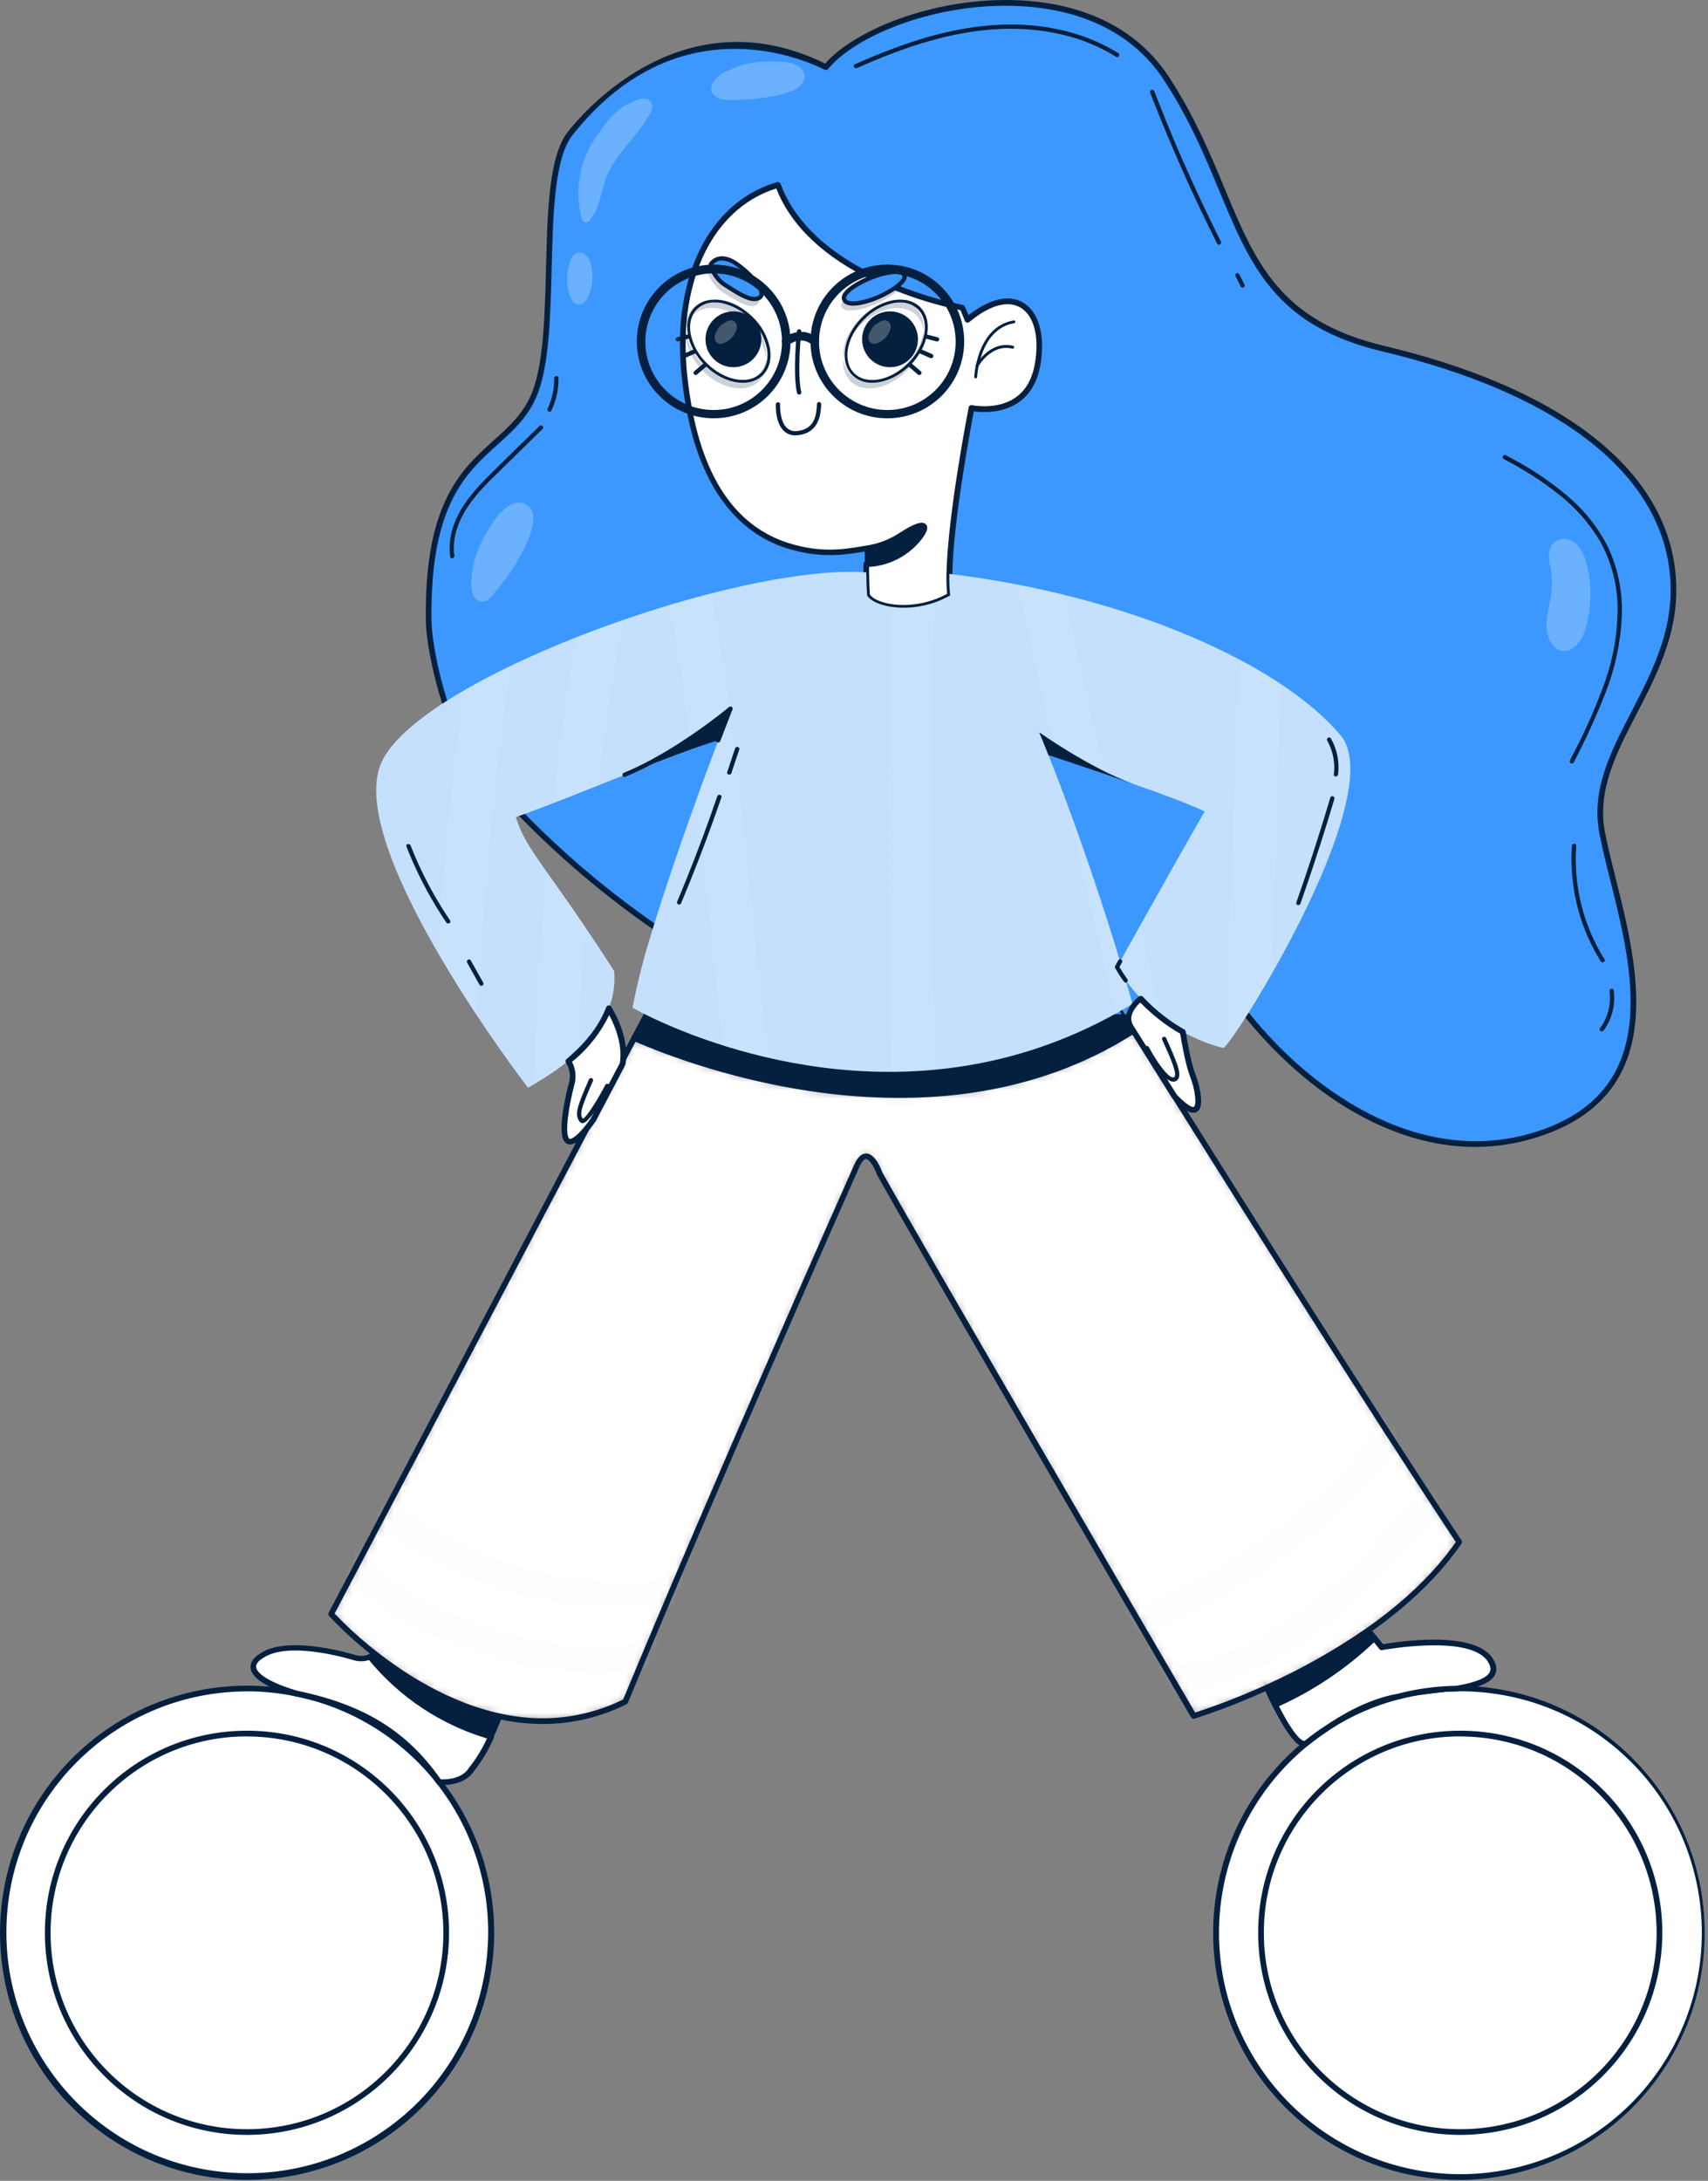 <?xml version="1.0" encoding="UTF-8"?> <svg xmlns="http://www.w3.org/2000/svg" width="206" height="263" viewBox="0 0 206 263" fill="none"><rect x="0" y="0" width="206" height="263" fill="#808080" stroke="none"/> <path d="M59.244 233.094C59.227 245.532 51.391 256.615 39.672 260.777C27.952 264.94 14.88 261.283 7.022 251.643C-0.836 242.003 -1.784 228.463 4.656 217.823C11.095 207.182 23.53 201.741 35.715 204.231C49.405 207.057 59.225 219.113 59.224 233.091L59.244 233.094Z" fill="white"></path> <path d="M29.787 262.894C18.42 262.888 8.047 256.416 3.043 246.21C-1.961 236.003 -0.723 223.839 6.234 214.849C13.191 205.86 24.656 201.611 35.791 203.894H35.815C50.79 206.983 60.998 220.903 59.444 236.113C57.89 251.324 45.077 262.891 29.787 262.887V262.894ZM29.787 203.977C14.317 203.996 1.576 216.134 0.807 231.585C0.039 247.036 11.513 260.379 26.904 261.934C42.296 263.488 56.206 252.709 58.542 237.416C60.879 222.124 50.822 207.683 35.668 204.571H35.644C33.717 204.174 31.755 203.972 29.787 203.966V203.977Z" fill="#05203F"></path> <path d="M29.791 257.113C43.059 257.113 53.814 246.358 53.814 233.09C53.814 219.823 43.059 209.067 29.791 209.067C16.524 209.067 5.769 219.823 5.769 233.09C5.769 246.358 16.524 257.113 29.791 257.113Z" fill="white"></path> <path d="M29.787 257.461C16.326 257.461 5.414 246.549 5.414 233.088C5.414 219.627 16.326 208.715 29.787 208.715C43.248 208.715 54.16 219.627 54.16 233.088C54.149 246.544 43.243 257.449 29.787 257.461ZM29.787 209.401C16.705 209.401 6.101 220.006 6.101 233.088C6.101 246.169 16.705 256.774 29.787 256.774C42.869 256.774 53.474 246.169 53.474 233.088C53.455 220.015 42.859 209.425 29.787 209.411V209.401Z" fill="#05203F"></path> <path d="M205.578 233.094C205.58 246.812 196.113 258.716 182.746 261.803C169.38 264.89 155.651 258.342 149.638 246.012C143.625 233.681 146.918 218.832 157.58 210.201C158.267 209.658 158.953 209.171 159.664 208.673L160.155 208.33L160.313 208.227C162.86 206.601 165.644 205.382 168.565 204.612C170.876 204 173.254 203.675 175.644 203.644C175.795 203.644 175.949 203.644 176.1 203.644C183.915 203.638 191.412 206.739 196.941 212.262C202.469 217.785 205.576 225.279 205.578 233.094Z" fill="white"></path> <path d="M176.118 262.894C163.495 262.894 152.241 254.941 148.026 243.042C143.811 231.143 147.549 217.879 157.358 209.933C157.986 209.424 158.676 208.903 159.469 208.388C159.623 208.278 159.788 208.165 159.96 208.044L160.125 207.935C162.702 206.29 165.52 205.055 168.477 204.275H168.497C170.835 203.658 173.24 203.33 175.658 203.297C175.802 203.297 175.964 203.297 176.118 203.297C192.453 203.472 205.602 216.764 205.602 233.099C205.602 249.434 192.453 262.726 176.118 262.901V262.894ZM168.683 204.938H168.665C165.773 205.698 163.016 206.905 160.495 208.515L160.344 208.614L159.857 208.958C159.078 209.479 158.405 209.987 157.797 210.471C146.788 219.403 143.813 234.966 150.751 247.328C157.689 259.691 172.523 265.259 185.882 260.516C199.241 255.772 207.241 242.096 204.829 228.127C202.418 214.157 190.294 203.956 176.118 203.966C175.977 203.966 175.823 203.966 175.679 203.966C173.316 204.003 170.966 204.329 168.683 204.938Z" fill="#05203F"></path> <path d="M176.122 257.113C189.389 257.113 200.144 246.358 200.144 233.09C200.144 219.823 189.389 209.067 176.122 209.067C162.854 209.067 152.099 219.823 152.099 233.09C152.099 246.358 162.854 257.113 176.122 257.113Z" fill="white"></path> <path d="M176.117 257.461C162.656 257.461 151.744 246.549 151.744 233.088C151.744 219.627 162.656 208.715 176.117 208.715C189.578 208.715 200.49 219.627 200.49 233.088C200.477 246.543 189.573 257.447 176.117 257.461ZM176.117 209.401C163.036 209.401 152.431 220.006 152.431 233.088C152.431 246.169 163.036 256.774 176.117 256.774C189.199 256.774 199.804 246.169 199.804 233.088C199.785 220.015 189.189 209.425 176.117 209.411V209.401Z" fill="#05203F"></path> <path d="M135.791 122.845H136.134C137.562 122.845 138.915 122.808 140.174 122.78C146.371 122.65 150.425 122.402 150.425 122.402C157.836 131.671 171.437 141.753 186.126 136.546C203.651 130.336 195.22 111.036 193.225 100.388C191.231 89.739 203.424 81.758 201.649 68.439C199.875 55.119 185.457 46.468 166.823 42.04C148.19 37.612 150.408 24.296 140.648 9.428C130.889 -5.439 105.599 0.777 99.609 8.096C84.525 0.544 72.987 10.76 68.772 16.084C64.556 21.409 67.663 40.262 64.336 47.807C61.01 55.352 51.47 54.24 51.693 74.648C51.717 77.089 52.435 80.828 53.626 84.683C54.213 86.607 54.911 88.496 55.717 90.34C55.717 90.34 58.442 93.745 62.925 98.28C67.004 102.399 72.537 107.442 78.806 111.723C84.823 115.842 91.507 119.237 98.27 120.442C109.399 122.433 122.938 122.893 133.432 122.873" fill="#3C98FF"></path> <path d="M177.914 138.317C173.795 138.317 169.607 137.287 165.388 135.228C158.086 131.64 152.817 125.942 150.263 122.77C149.412 122.818 145.588 123.024 140.174 123.137C138.914 123.165 137.562 123.185 136.13 123.202H135.787C135.597 123.202 135.444 123.049 135.444 122.859C135.444 122.67 135.597 122.516 135.787 122.516H136.13C137.555 122.516 138.904 122.478 140.164 122.451C146.281 122.32 150.359 122.076 150.4 122.073C150.512 122.067 150.62 122.116 150.689 122.203C158.684 132.207 172.161 141.146 186.016 136.237C192.418 133.968 195.858 129.752 196.538 123.35C197.128 117.782 195.573 111.582 194.2 106.11C193.692 104.078 193.208 102.163 192.892 100.463C191.907 95.215 194.265 90.642 196.778 85.805C199.455 80.635 202.222 75.287 201.316 68.5C199.73 56.595 187.454 47.323 166.751 42.39C153.833 39.318 150.833 32.092 147.036 22.971C145.347 18.91 143.432 14.306 140.37 9.638C135.88 2.803 128.482 1.021 123.068 0.743C113.013 0.211 103.196 4.265 99.879 8.319C99.778 8.443 99.604 8.48 99.461 8.409C96.567 6.963 81.517 0.551 69.046 16.304C66.873 19.05 66.701 25.823 66.536 32.373C66.389 38.271 66.234 44.364 64.655 47.951C63.56 50.43 61.83 51.988 59.997 53.636C56.197 57.052 51.889 60.924 52.04 74.652C52.064 77.076 52.781 80.79 53.959 84.587C54.538 86.478 55.226 88.335 56.018 90.148C56.317 90.515 58.998 93.797 63.186 98.026C68.028 102.979 73.329 107.462 79.018 111.414C85.884 116.1 92.382 119.014 98.348 120.082C109.745 122.118 123.734 122.519 133.449 122.506C133.639 122.506 133.792 122.659 133.792 122.849C133.792 123.038 133.639 123.192 133.449 123.192C123.703 123.192 109.673 122.804 98.228 120.755C92.166 119.673 85.571 116.721 78.63 111.984C72.905 108.002 67.571 103.486 62.699 98.496C58.236 94.003 55.49 90.563 55.455 90.532C55.437 90.508 55.422 90.481 55.411 90.453C54.597 88.605 53.895 86.71 53.306 84.779C52.112 80.924 51.38 77.134 51.356 74.648C51.202 60.612 55.634 56.63 59.54 53.114C61.319 51.518 62.997 50.008 64.031 47.666C65.555 44.203 65.709 38.175 65.853 32.346C66.028 25.377 66.197 18.793 68.51 15.868C70.745 13.046 82.705 -0.561 99.526 7.667C103.11 3.548 113.007 -0.479 123.106 0.046C128.681 0.338 136.298 2.171 140.957 9.236C144.046 13.96 145.982 18.594 147.685 22.682C151.406 31.635 154.345 38.707 166.909 41.7C187.907 46.702 200.369 56.18 201.996 68.387C202.929 75.387 200.111 80.831 197.389 86.097C194.938 90.827 192.624 95.297 193.565 100.316C193.881 101.991 194.358 103.9 194.866 105.918C197.574 116.728 201.289 131.527 186.246 136.858C183.573 137.819 180.755 138.313 177.914 138.317Z" fill="#05203F"></path> <path d="M125.109 44.059C123.887 50.657 117.166 49.191 117.166 49.191C117.166 49.191 114.625 62.084 114.498 69.208C114.471 70.074 114.504 70.941 114.598 71.803C110.321 74.247 105.432 73.269 104.578 71.803C104.519 70.934 104.488 69.98 104.478 69.026C104.478 68.682 104.478 68.367 104.478 68.044C106.838 67.995 109.065 66.945 110.606 65.157C112.154 63.392 111.797 62.514 108.621 64.591C107.376 65.397 105.97 65.925 104.502 66.139C102.037 66.54 99.143 67.079 95.065 65.813C89.511 64.096 84.986 59.156 83.16 49.424C82.931 48.223 82.744 46.964 82.597 45.648C82.413 44.027 82.338 42.395 82.374 40.763C82.411 38.052 82.859 35.362 83.703 32.785C85.501 27.444 89.044 23.685 93.843 22.302C95.656 27.221 99.923 30.626 104.241 32.916C104.444 33.026 104.65 33.132 104.852 33.235C105.721 33.675 106.586 34.069 107.43 34.426C109.745 35.394 112.134 36.174 114.574 36.761C115.521 36.991 116.084 37.104 116.084 37.104L116.695 38.573C122.542 33.671 126.342 37.475 125.109 44.059Z" fill="white"></path> <path d="M108.951 73.629C106.699 73.629 104.853 72.943 104.283 71.975C104.256 71.93 104.239 71.879 104.235 71.827C104.18 71.003 104.149 70.062 104.135 69.029C104.135 68.686 104.135 68.37 104.135 68.044C104.135 67.952 104.173 67.865 104.238 67.8C104.302 67.737 104.388 67.701 104.478 67.701H104.509C106.759 67.646 108.88 66.639 110.345 64.93C110.691 64.59 110.962 64.18 111.141 63.729C110.949 63.729 110.342 63.873 108.807 64.879C107.517 65.71 106.063 66.256 104.544 66.479L104.303 66.516C101.928 66.904 98.972 67.392 94.952 66.139C88.687 64.192 84.489 58.435 82.81 49.486C82.58 48.267 82.388 46.987 82.244 45.686C82.057 44.05 81.982 42.403 82.017 40.756C82.052 38.008 82.503 35.281 83.356 32.669C85.213 27.176 88.897 23.359 93.727 21.965C93.9 21.914 94.083 22.006 94.145 22.174C95.666 26.294 99.109 29.809 104.382 32.607C104.585 32.717 104.787 32.82 104.99 32.923C105.786 33.328 106.648 33.723 107.544 34.104C109.842 35.072 112.213 35.855 114.636 36.445C115.56 36.668 116.119 36.767 116.126 36.771C116.24 36.792 116.336 36.87 116.38 36.977L116.816 38.007C119.346 36.019 121.673 35.48 123.404 36.493C125.326 37.619 126.112 40.544 125.463 44.124C125.089 46.136 124.183 47.632 122.768 48.587C120.764 49.919 118.344 49.733 117.454 49.617C117.06 51.676 114.969 62.864 114.856 69.246C114.83 70.096 114.862 70.947 114.952 71.793C114.971 71.931 114.904 72.066 114.784 72.136C113 73.126 110.991 73.641 108.951 73.629ZM104.914 71.693C105.79 72.97 110.249 73.784 114.231 71.614C114.159 70.815 114.134 70.013 114.155 69.211C114.282 62.139 116.806 49.263 116.83 49.136C116.847 49.045 116.9 48.964 116.977 48.913C117.055 48.865 117.148 48.848 117.238 48.865C117.269 48.865 120.17 49.476 122.387 48.007C123.637 47.172 124.447 45.827 124.79 44.007C125.398 40.719 124.742 38.069 123.074 37.09C121.533 36.191 119.342 36.809 116.912 38.834C116.828 38.904 116.716 38.929 116.61 38.903C116.504 38.876 116.418 38.801 116.377 38.7L115.838 37.403C115.597 37.355 115.13 37.258 114.492 37.104C112.03 36.514 109.619 35.728 107.283 34.752C106.373 34.368 105.498 33.963 104.684 33.551C104.478 33.448 104.269 33.338 104.063 33.228C98.769 30.42 95.258 26.891 93.624 22.734C89.161 24.131 85.759 27.732 84.012 32.906C83.179 35.449 82.737 38.104 82.701 40.781C82.665 42.397 82.74 44.014 82.924 45.621C83.068 46.905 83.267 48.168 83.48 49.369C85.134 58.178 89.061 63.602 95.151 65.504C99.02 66.709 101.766 66.259 104.19 65.847L104.43 65.806C105.855 65.604 107.219 65.094 108.426 64.309C110.788 62.768 111.409 62.936 111.691 63.259C112.034 63.653 111.752 64.371 110.857 65.39C109.325 67.155 107.147 68.229 104.815 68.37C104.815 68.583 104.815 68.796 104.815 69.009C104.832 70.004 104.863 70.903 104.914 71.693Z" fill="#05203F"></path> <path d="M110.595 65.157C109.055 66.945 106.827 67.994 104.468 68.044C104.468 67.381 104.468 66.736 104.468 66.138C105.936 65.924 107.341 65.396 108.587 64.59C111.787 62.513 112.144 63.392 110.595 65.157Z" fill="#05203F"></path> <path d="M104.5 68.215H104.469C104.375 68.215 104.298 68.138 104.298 68.043C104.298 67.381 104.298 66.736 104.298 66.135C104.299 66.052 104.36 65.982 104.442 65.97C105.89 65.759 107.276 65.239 108.506 64.446C111.043 62.788 111.421 63.22 111.545 63.364C111.888 63.763 111.284 64.621 110.714 65.27C109.152 67.085 106.895 68.155 104.5 68.215ZM104.655 66.282C104.655 66.787 104.655 67.312 104.655 67.872C106.907 67.776 109.02 66.752 110.491 65.043C111.284 64.137 111.394 63.67 111.321 63.588C111.249 63.505 110.604 63.505 108.73 64.734C107.495 65.53 106.107 66.058 104.655 66.282Z" fill="#05203F"></path> <path d="M117.667 45.628C117.621 45.626 117.578 45.606 117.547 45.572C117.517 45.539 117.5 45.495 117.502 45.449C117.502 45.387 117.811 39.397 122.257 38.645C122.35 38.631 122.438 38.693 122.456 38.786C122.464 38.831 122.453 38.877 122.427 38.913C122.4 38.95 122.36 38.975 122.315 38.982C118.144 39.689 117.852 45.404 117.852 45.463C117.851 45.51 117.83 45.554 117.795 45.585C117.76 45.616 117.714 45.631 117.667 45.628Z" fill="#05203F"></path> <path d="M117.849 44.285C117.82 44.285 117.792 44.278 117.767 44.265C117.726 44.243 117.697 44.206 117.684 44.162C117.671 44.119 117.676 44.071 117.698 44.031C117.698 44.004 119.339 41.041 122.185 41.7C122.279 41.722 122.339 41.817 122.317 41.912C122.295 42.006 122.2 42.066 122.106 42.044C119.517 41.443 118.014 44.179 117.986 44.206C117.957 44.254 117.905 44.284 117.849 44.285Z" fill="#05203F"></path> <path d="M96.377 47.591C96.258 47.591 96.154 47.509 96.127 47.392C95.588 45.031 96.099 40.135 96.127 39.926C96.147 39.79 96.272 39.694 96.409 39.709C96.546 39.723 96.647 39.843 96.638 39.981C96.638 40.032 96.113 45 96.638 47.279C96.67 47.417 96.584 47.556 96.446 47.588L96.377 47.591Z" fill="#05203F"></path> <path d="M95.94 52.506C95.433 52.52 94.941 52.337 94.567 51.995C93.633 51.144 93.554 49.458 93.564 48.772C93.568 48.628 93.681 48.511 93.825 48.504C93.891 48.5 93.957 48.523 94.005 48.569C94.054 48.614 94.082 48.678 94.083 48.744V48.778C94.083 49.396 94.138 50.903 94.917 51.614C95.26 51.92 95.723 52.054 96.177 51.978C98.336 51.748 98.46 49.891 98.525 48.888V48.717C98.536 48.574 98.661 48.468 98.803 48.48C98.945 48.491 99.051 48.616 99.04 48.758V48.919C98.974 49.904 98.82 52.208 96.232 52.482C96.135 52.495 96.037 52.504 95.94 52.506Z" fill="#05203F"></path> <path d="M109.648 43.915C111.842 41.721 112.38 38.701 110.849 37.17C109.318 35.639 106.298 36.177 104.103 38.371C101.909 40.566 101.371 43.586 102.902 45.117C104.433 46.648 107.453 46.11 109.648 43.915Z" fill="white"></path> <path d="M105.193 46.156C104.302 46.184 103.437 45.853 102.79 45.24C101.194 43.644 101.733 40.509 103.992 38.251C106.25 35.992 109.385 35.453 110.981 37.049C112.577 38.645 112.035 41.779 109.779 44.038C108.386 45.418 106.679 46.156 105.193 46.156ZM108.557 36.469C108.288 36.469 108.019 36.495 107.754 36.544C106.406 36.826 105.176 37.509 104.225 38.505C102.1 40.626 101.561 43.544 103.023 45.006C104.486 46.469 107.4 45.93 109.525 43.805C111.65 41.68 112.189 38.766 110.727 37.303C110.146 36.743 109.363 36.442 108.557 36.469Z" fill="#05203F"></path> <path d="M107.352 44.114C109.117 44.114 110.548 42.683 110.548 40.918C110.548 39.153 109.117 37.722 107.352 37.722C105.587 37.722 104.156 39.153 104.156 40.918C104.156 42.683 105.587 44.114 107.352 44.114Z" fill="#05203F"></path> <path d="M107.347 44.285C105.487 44.285 103.979 42.778 103.979 40.918C103.979 39.058 105.487 37.55 107.347 37.55C109.207 37.55 110.715 39.058 110.715 40.918C110.713 42.777 109.206 44.284 107.347 44.285ZM107.347 37.894C105.677 37.894 104.323 39.248 104.323 40.918C104.323 42.588 105.677 43.942 107.347 43.942C109.017 43.942 110.371 42.588 110.371 40.918C110.37 39.248 109.017 37.895 107.347 37.894Z" fill="#05203F"></path> <path d="M113.019 41.175H112.954L111.653 40.832C111.516 40.796 111.433 40.657 111.468 40.519C111.505 40.382 111.645 40.299 111.784 40.334L113.081 40.677C113.219 40.714 113.302 40.855 113.267 40.993C113.234 41.102 113.133 41.177 113.019 41.175Z" fill="#05203F"></path> <path d="M112.305 43.2C112.27 43.2 112.235 43.193 112.202 43.18L110.939 42.624C110.875 42.596 110.825 42.545 110.8 42.48C110.775 42.416 110.777 42.343 110.805 42.28C110.832 42.216 110.883 42.165 110.948 42.14C111.013 42.114 111.085 42.117 111.148 42.147L112.415 42.696C112.479 42.723 112.529 42.775 112.554 42.839C112.58 42.904 112.578 42.976 112.549 43.039C112.508 43.138 112.412 43.201 112.305 43.2Z" fill="#05203F"></path> <path d="M110.873 45.225C110.812 45.225 110.752 45.203 110.705 45.164L109.576 44.192C109.506 44.131 109.475 44.037 109.493 43.947C109.512 43.856 109.577 43.782 109.665 43.753C109.753 43.723 109.85 43.743 109.919 43.804L111.052 44.772C111.134 44.843 111.163 44.956 111.126 45.058C111.088 45.159 110.991 45.226 110.884 45.225H110.873Z" fill="#05203F"></path> <path d="M91.876 45.114C93.407 43.583 92.87 40.563 90.675 38.368C88.48 36.174 85.46 35.636 83.929 37.167C82.398 38.698 82.936 41.718 85.131 43.913C87.325 46.107 90.346 46.645 91.876 45.114Z" fill="white"></path> <path d="M89.579 46.156C88.096 46.156 86.386 45.418 85.006 44.038C82.747 41.779 82.208 38.645 83.805 37.049C85.401 35.453 88.535 35.992 90.794 38.251C91.84 39.252 92.558 40.547 92.854 41.965C93.091 43.293 92.788 44.457 92.009 45.24C91.356 45.86 90.479 46.191 89.579 46.156ZM86.218 36.469C85.413 36.439 84.631 36.736 84.048 37.293C83.362 37.979 83.084 39.047 83.3 40.266C83.579 41.612 84.258 42.842 85.25 43.795C87.375 45.919 90.289 46.459 91.752 44.996C92.438 44.309 92.716 43.242 92.5 42.023C91.881 39.287 89.744 37.15 87.007 36.531C86.747 36.486 86.483 36.466 86.218 36.469Z" fill="#05203F"></path> <path d="M88.458 44.114C90.223 44.114 91.654 42.683 91.654 40.918C91.654 39.153 90.223 37.722 88.458 37.722C86.693 37.722 85.262 39.153 85.262 40.918C85.262 42.683 86.693 44.114 88.458 44.114Z" fill="#05203F"></path> <path d="M88.457 44.285C86.598 44.285 85.09 42.778 85.09 40.918C85.09 39.058 86.598 37.55 88.457 37.55C90.317 37.55 91.825 39.058 91.825 40.918C91.823 42.777 90.317 44.284 88.457 44.285ZM88.457 37.894C86.787 37.894 85.433 39.248 85.433 40.918C85.433 42.588 86.787 43.942 88.457 43.942C90.128 43.942 91.482 42.588 91.482 40.918C91.48 39.248 90.127 37.895 88.457 37.894Z" fill="#05203F"></path> <path d="M81.758 41.175C81.641 41.175 81.539 41.096 81.511 40.983C81.493 40.916 81.502 40.845 81.537 40.786C81.572 40.727 81.629 40.684 81.696 40.667L82.994 40.323C83.132 40.288 83.272 40.371 83.309 40.509C83.344 40.646 83.261 40.786 83.124 40.821L81.823 41.164L81.758 41.175Z" fill="#05203F"></path> <path d="M82.471 43.2C82.351 43.198 82.249 43.113 82.224 42.996C82.2 42.879 82.259 42.76 82.368 42.709L83.672 42.143C83.735 42.114 83.808 42.112 83.872 42.138C83.937 42.163 83.988 42.213 84.016 42.277C84.073 42.409 84.013 42.562 83.882 42.62L82.577 43.183C82.543 43.196 82.507 43.202 82.471 43.2Z" fill="#05203F"></path> <path d="M83.901 45.226C83.824 45.227 83.752 45.193 83.705 45.133C83.66 45.082 83.638 45.015 83.643 44.947C83.648 44.88 83.68 44.817 83.732 44.773L84.862 43.805C84.97 43.71 85.134 43.721 85.229 43.829C85.324 43.937 85.313 44.102 85.205 44.196L84.072 45.164C84.025 45.206 83.963 45.227 83.901 45.226Z" fill="#05203F"></path> <path d="M101.778 35.974C101.984 37.21 104.868 36.386 106.505 35.566C108.143 34.745 109.457 33.715 109.042 33.097C108.627 32.48 106.337 32.785 103.972 33.99C101.607 35.195 101.778 35.974 101.778 35.974Z" fill="#3C98FF"></path> <path d="M102.903 36.863C102.602 36.875 102.302 36.816 102.027 36.691C101.755 36.562 101.566 36.304 101.526 36.005C101.488 35.823 101.471 34.954 103.854 33.743C105.982 32.658 108.66 32.043 109.253 32.936C109.374 33.116 109.408 33.34 109.346 33.547C109.109 34.446 107.362 35.408 106.62 35.778C105.628 36.29 104.029 36.863 102.903 36.863ZM102.034 35.936C102.052 36.069 102.138 36.182 102.261 36.235C102.975 36.595 104.959 36.05 106.38 35.336C107.753 34.649 108.715 33.904 108.838 33.434C108.862 33.37 108.854 33.299 108.817 33.241C108.563 32.864 106.572 32.95 104.077 34.216C102.086 35.236 102.034 35.892 102.034 35.936Z" fill="#05203F"></path> <path d="M87.312 34.272C89.372 35.617 90.827 36.475 91.654 35.861C92.482 35.246 90.662 33.063 88.795 31.8C86.927 30.537 86.049 31.457 85.778 31.8C85.506 32.143 86.433 33.698 87.312 34.272Z" fill="#3C98FF"></path> <path d="M91.002 36.321C90.051 36.321 88.767 35.535 87.171 34.485C86.371 33.959 85.574 32.737 85.482 32.106C85.444 31.942 85.479 31.771 85.578 31.636C86.378 30.678 87.569 30.661 88.939 31.587C90.449 32.617 92.093 34.358 92.114 35.398C92.132 35.659 92.015 35.911 91.805 36.067C91.573 36.239 91.29 36.328 91.002 36.321ZM87.085 31.416C86.649 31.417 86.238 31.62 85.973 31.965C85.911 32.216 86.659 33.534 87.456 34.056C89.316 35.281 90.796 36.177 91.499 35.655C91.574 35.597 91.613 35.505 91.602 35.412C91.585 34.653 90.205 33.067 88.65 32.013C88.198 31.665 87.654 31.457 87.085 31.416Z" fill="#05203F"></path> <path opacity="0.203" fill-rule="evenodd" clip-rule="evenodd" d="M111.368 39.898C111.314 39.191 111.014 38.525 110.52 38.017C108.989 36.486 105.968 37.024 103.774 39.218C102.649 40.282 101.922 41.7 101.714 43.234C101.553 41.714 102.281 39.853 103.774 38.37C105.968 36.176 108.989 35.624 110.52 37.169C111.203 37.902 111.515 38.906 111.368 39.898Z" fill="#05203F"></path> <path opacity="0.203" fill-rule="evenodd" clip-rule="evenodd" d="M92.394 43.234C92.185 41.7 91.459 40.283 90.334 39.218C88.141 37.025 85.12 36.472 83.589 38.017C83.094 38.526 82.794 39.193 82.741 39.901C82.589 38.904 82.901 37.893 83.589 37.155C85.12 35.624 88.141 36.163 90.334 38.356C91.828 39.853 92.552 41.714 92.394 43.234Z" fill="#05203F"></path> <path opacity="0.203" fill-rule="evenodd" clip-rule="evenodd" d="M109.317 44.762C107.12 46.959 104.102 47.508 102.571 45.964C101.883 45.226 101.571 44.214 101.723 43.217C101.777 43.924 102.077 44.59 102.571 45.099C104.102 46.63 107.12 46.094 109.317 43.897C110.442 42.833 111.169 41.415 111.377 39.881C111.524 41.419 110.8 43.279 109.317 44.762Z" fill="#05203F"></path> <path opacity="0.203" fill-rule="evenodd" clip-rule="evenodd" d="M91.546 45.964C90.015 47.495 86.995 46.96 84.801 44.763C83.318 43.28 82.59 41.423 82.741 39.902C82.948 41.436 83.675 42.853 84.801 43.915C86.995 46.112 90.015 46.661 91.546 45.116C92.041 44.608 92.341 43.942 92.394 43.235C92.542 44.227 92.23 45.231 91.546 45.964Z" fill="#05203F"></path> <path opacity="0.203" fill-rule="evenodd" clip-rule="evenodd" d="M106.177 36.413C104.532 37.234 101.652 38.058 101.45 36.822C101.442 36.64 101.505 36.462 101.625 36.324C102.311 37.011 104.714 36.29 106.177 35.566C107.268 35.02 108.212 34.381 108.6 33.849C108.644 33.879 108.681 33.916 108.71 33.959C109.126 34.563 107.821 35.59 106.177 36.413Z" fill="#05203F"></path> <path opacity="0.203" fill-rule="evenodd" clip-rule="evenodd" d="M91.327 36.709C90.5 37.323 89.034 36.465 86.988 35.12C86.109 34.539 85.176 32.977 85.45 32.648L85.564 32.521C85.888 33.212 86.377 33.813 86.988 34.272C89.048 35.617 90.5 36.475 91.327 35.861C91.359 35.836 91.389 35.809 91.416 35.779C91.581 36.187 91.578 36.52 91.327 36.709Z" fill="#05203F"></path> <path d="M175.665 203.64C173.275 203.672 170.898 203.997 168.587 204.608C165.453 205.158 162.47 206.802 160.321 208.23L160.163 208.333C159.271 208.906 158.411 209.529 157.588 210.197C156.696 210.825 155.045 208.075 153.788 205.587C158.217 203.617 162.268 200.889 165.758 197.526L166.661 198.652C166.661 198.652 177.454 196.62 179.74 200.176C181.045 202.229 178.769 203.101 175.665 203.64Z" fill="white"></path> <path d="M157.29 210.633C157.213 210.634 157.137 210.625 157.063 210.606C156.744 210.523 155.762 210.263 153.472 205.745C153.435 205.658 153.435 205.56 153.472 205.474C153.505 205.386 153.572 205.315 153.658 205.278C158.051 203.327 162.069 200.621 165.528 197.283C165.597 197.217 165.69 197.182 165.786 197.187C165.882 197.193 165.972 197.239 166.033 197.314L166.809 198.282C168.367 198.011 177.794 196.521 180.035 199.998C180.485 200.685 180.588 201.334 180.341 201.893C179.915 202.858 178.498 203.503 175.741 203.984H175.69C173.33 204.016 170.982 204.336 168.7 204.938H168.652C166.163 205.374 163.424 206.576 160.52 208.505L160.362 208.608C159.478 209.175 158.626 209.792 157.811 210.455C157.661 210.569 157.478 210.632 157.29 210.633ZM154.248 205.755C156.074 209.308 156.939 209.875 157.231 209.94C157.282 209.958 157.338 209.95 157.382 209.919C158.209 209.248 159.072 208.624 159.967 208.048L160.129 207.942C163.101 205.968 165.92 204.732 168.498 204.279C170.827 203.666 173.223 203.337 175.631 203.301C176.551 203.139 179.229 202.666 179.692 201.619C179.84 201.275 179.757 200.867 179.438 200.369C177.303 197.046 166.816 198.975 166.713 198.996C166.585 199.025 166.451 198.978 166.369 198.876L165.7 198.042C162.338 201.232 158.468 203.839 154.248 205.755Z" fill="#05203F"></path> <path d="M165.169 196.977C165.117 196.977 165.067 196.953 165.035 196.912L163.466 194.952C163.417 194.877 163.433 194.778 163.502 194.722C163.572 194.667 163.673 194.674 163.734 194.739L165.303 196.699C165.361 196.773 165.349 196.88 165.275 196.939C165.245 196.963 165.208 196.976 165.169 196.977Z" fill="#05203F"></path> <path d="M168.585 204.78C168.524 204.785 168.465 204.756 168.43 204.706C168.395 204.655 168.39 204.59 168.416 204.534C168.443 204.479 168.497 204.441 168.558 204.436C169.588 204.254 170.748 204.117 171.991 203.966C173.233 203.815 174.497 203.667 175.647 203.468C175.691 203.459 175.737 203.469 175.774 203.495C175.811 203.521 175.836 203.561 175.842 203.606C175.851 203.65 175.842 203.697 175.816 203.734C175.79 203.772 175.75 203.797 175.705 203.805C174.545 204.007 173.268 204.148 172.032 204.309C170.796 204.471 169.629 204.594 168.627 204.773L168.585 204.78Z" fill="#05203F"></path> <path d="M157.581 210.362C157.515 210.365 157.453 210.329 157.423 210.269C157.402 210.232 157.397 210.188 157.408 210.147C157.42 210.105 157.447 210.071 157.485 210.05L157.667 209.909C158.209 209.497 159.04 208.879 160.042 208.192C160.08 208.166 160.127 208.156 160.172 208.165C160.217 208.173 160.257 208.199 160.283 208.237C160.335 208.317 160.313 208.424 160.234 208.477C159.229 209.164 158.415 209.768 157.876 210.194L157.684 210.338L157.656 210.355C157.632 210.363 157.606 210.365 157.581 210.362Z" fill="#05203F"></path> <path d="M152.884 203.905C152.817 203.905 152.756 203.866 152.729 203.805C152.252 202.776 151.94 202.034 151.936 202.024C151.91 201.939 151.953 201.849 152.035 201.815C152.117 201.781 152.211 201.815 152.252 201.893C152.252 201.893 152.568 202.638 153.042 203.661C153.08 203.748 153.042 203.849 152.956 203.888C152.934 203.9 152.909 203.906 152.884 203.905Z" fill="#05203F"></path> <path d="M135.793 123.017C135.734 123.017 135.68 122.988 135.649 122.938L135.055 121.98L134.828 121.637C134.79 121.585 134.784 121.515 134.814 121.458C134.843 121.4 134.902 121.363 134.967 121.364C135.032 121.364 135.091 121.4 135.12 121.458L135.343 121.802L135.94 122.756C135.989 122.837 135.965 122.942 135.886 122.993C135.858 123.01 135.825 123.018 135.793 123.017Z" fill="#05203F"></path> <path d="M136.705 124.304C112.651 139.728 82.717 127.933 76.493 125.187L78.017 122.3C84.777 125.602 108.913 135.519 133.32 122.643H135.668L136.3 123.652C136.427 123.858 136.564 124.074 136.705 124.304Z" fill="#05203F"></path> <path d="M108.456 132.402C93.169 132.402 79.997 127.109 76.355 125.499C76.269 125.461 76.201 125.389 76.17 125.3C76.138 125.209 76.145 125.11 76.19 125.025L77.715 122.138C77.801 121.975 78.002 121.91 78.168 121.991C84.948 125.303 108.953 135.121 133.162 122.355C133.21 122.327 133.264 122.313 133.319 122.313H135.668C135.786 122.313 135.896 122.374 135.959 122.475L136.68 123.628C136.783 123.789 136.89 123.971 136.996 124.136C137.093 124.295 137.046 124.502 136.89 124.603C127.734 130.463 117.707 132.402 108.456 132.402ZM76.97 125.012C83.492 127.833 112.726 139.021 136.234 124.191C136.189 124.116 136.145 124.047 136.1 123.975L135.479 122.983H133.419C125.32 127.237 116.3 129.438 107.151 129.392C93.67 129.392 82.689 124.902 78.181 122.736L76.97 125.012Z" fill="#05203F"></path> <mask id="mask0_2691_4604" style="mask-type:alpha" maskUnits="userSpaceOnUse" x="39" y="124" width="137" height="84"> <path d="M175.998 185.968C173.118 190.166 169.177 193.706 165.047 196.61C161.178 199.29 157.07 201.608 152.775 203.534C149.919 204.845 146.987 205.982 143.994 206.939C143.994 206.939 110.736 149.923 106.088 141.489C106.088 141.489 104.715 137.527 103.342 140.627C101.969 143.727 86.291 179.037 75.44 205.219C71.402 207.241 66.844 207.988 62.371 207.361C55.403 206.438 49.272 202.634 45.207 199.425L45.09 199.332C43.262 197.909 41.55 196.343 39.969 194.65L71.417 134.833L72.447 132.883L72.588 132.622L74.798 128.417L74.874 128.272L74.97 128.087L76.497 125.186C82.721 127.933 112.655 139.728 136.709 124.304L141.539 132.021C150.475 146.274 166.297 171.354 175.998 185.968Z" fill="white"></path> </mask> <g mask="url(#mask0_2691_4604)"> <path d="M175.998 185.968C173.118 190.166 169.177 193.706 165.047 196.61C161.178 199.29 157.07 201.608 152.775 203.534C149.919 204.845 146.987 205.982 143.994 206.939C143.994 206.939 110.736 149.923 106.088 141.489C106.088 141.489 104.715 137.527 103.342 140.627C101.969 143.727 86.291 179.037 75.44 205.219C71.402 207.241 66.844 207.988 62.371 207.361C55.403 206.438 49.272 202.634 45.207 199.425L45.09 199.332C43.262 197.909 41.55 196.343 39.969 194.65L71.417 134.833L72.447 132.883L72.588 132.622L74.798 128.417L74.874 128.272L74.97 128.087L76.497 125.186C82.721 127.933 112.655 139.728 136.709 124.304L141.539 132.021C150.475 146.274 166.297 171.354 175.998 185.968Z" fill="white"></path> <path opacity="0.25" d="M171.896 179.061C173.335 177.379 175.752 179.817 174.327 181.488C165.069 192.343 154.149 204.241 138.753 204.434C136.538 204.464 136.545 201.032 138.753 201.001C153.133 200.822 163.314 189.14 171.896 179.061ZM40.327 187.928C39.252 185.992 42.218 184.262 43.289 186.195C46.293 191.608 53.488 194.344 59.059 196.188C65.469 198.33 72.29 199.167 78.912 197.561C81.06 197.039 81.97 200.348 79.825 200.853C72.417 202.652 64.72 201.766 57.57 199.305C51.281 197.139 43.715 194.039 40.327 187.928ZM166.143 170.799C166.888 168.735 170.204 169.638 169.452 171.698C167.096 178.226 161.627 182.749 156.223 186.785L155.828 187.079C155.498 187.324 155.17 187.567 154.842 187.808C148.498 192.467 141.54 196.414 133.826 198.244C131.677 198.752 130.768 195.443 132.913 194.931C139.951 193.26 146.301 189.731 152.137 185.539C157.489 181.705 163.812 177.242 166.143 170.799ZM42.318 181.07C40.708 179.549 43.141 177.125 44.745 178.643C55.119 188.44 70.178 192.697 84.143 189.727C86.302 189.267 87.209 192.58 85.056 193.036C69.712 196.238 53.769 191.774 42.318 181.07Z" fill="#FEFEFE"></path> </g> <path d="M65.475 207.911C64.418 207.909 63.362 207.838 62.314 207.698C55.187 206.754 48.947 202.823 44.968 199.693L44.858 199.603C43.012 198.165 41.282 196.584 39.685 194.873C39.591 194.766 39.573 194.611 39.64 194.485L72.142 132.722L72.283 132.461L76.193 125.012C76.277 124.853 76.468 124.786 76.632 124.857C82.427 127.415 112.533 139.385 136.521 124.002C136.598 123.952 136.692 123.935 136.782 123.954C136.872 123.975 136.95 124.03 136.998 124.109L141.804 131.805L141.825 131.833C150.469 145.619 166.442 170.967 176.273 185.766C176.352 185.882 176.352 186.034 176.273 186.15C173.661 189.957 169.947 193.565 165.237 196.874C161.342 199.572 157.205 201.901 152.879 203.833C150.008 205.152 147.061 206.298 144.053 207.266C143.901 207.311 143.737 207.245 143.658 207.108C143.315 206.538 110.36 149.992 105.763 141.647C105.754 141.631 105.746 141.613 105.739 141.596C105.485 140.875 104.902 139.797 104.448 139.78C104.205 139.78 103.906 140.123 103.628 140.761C101.912 144.658 86.409 179.569 75.729 205.343C75.697 205.42 75.638 205.483 75.565 205.522C72.433 207.09 68.978 207.908 65.475 207.911ZM40.358 194.592C41.888 196.195 43.532 197.687 45.277 199.054L45.387 199.14C49.303 202.23 55.431 206.088 62.403 207.012C66.766 207.617 71.209 206.9 75.159 204.952C85.836 179.192 101.283 144.376 103.017 140.483C103.443 139.526 103.933 139.079 104.503 139.11C105.557 139.155 106.254 140.93 106.405 141.359C110.895 149.491 141.791 202.518 144.142 206.531C147.027 205.585 149.858 204.48 152.621 203.222C156.903 201.307 160.998 198.998 164.852 196.325C169.418 193.119 173.026 189.635 175.583 185.965C165.742 171.135 149.878 145.952 141.265 132.221L141.245 132.193L136.6 124.768C112.746 139.828 83.13 128.444 76.649 125.629L40.358 194.592Z" fill="#05203F"></path> <path d="M78.143 122.671C78.115 122.671 78.088 122.664 78.064 122.65C77.981 122.606 77.949 122.503 77.992 122.42L78.5 121.452C78.549 121.38 78.644 121.356 78.721 121.397C78.798 121.437 78.833 121.529 78.802 121.61L78.284 122.578C78.257 122.632 78.203 122.667 78.143 122.671Z" fill="#05203F"></path> <path d="M161.674 88.657C154.383 80.041 136.106 71.837 114.5 69.207C114.473 70.073 114.506 70.941 114.6 71.802C110.322 74.246 105.434 73.268 104.579 71.802C104.521 70.934 104.49 69.98 104.48 69.025C92.276 68.184 66.719 76.258 53.629 84.686L53.317 84.885C49.469 87.404 46.753 89.948 45.864 92.289C41.858 102.825 63.674 131.17 63.674 131.17C65.556 130.132 67.343 128.93 69.015 127.579C70.766 126.038 72.499 124.029 73.419 121.616C73.984 120.187 74.209 118.647 74.079 117.116C68.109 107.802 64.94 104.102 63.306 101.119C62.846 100.302 62.483 99.435 62.225 98.534L62.939 98.28C66.286 97.082 70.817 95.249 75.181 93.518L75.328 93.46C81.507 90.961 87.906 85.65 88.109 85.482L87.003 88.325L86.886 88.63L86.632 89.296C85.421 92.489 81.535 102.866 78.823 111.712C78.73 112.011 78.641 112.31 78.552 112.605C77.626 115.534 76.87 118.514 76.286 121.53C76.286 121.53 76.938 121.908 78.147 122.498C84.906 125.801 109.059 135.718 133.449 122.842C134.035 122.533 134.62 122.211 135.204 121.877C135.661 121.614 136.125 121.34 136.594 121.057C136.326 120.106 136.055 119.162 135.78 118.235C136.337 118.997 136.94 119.724 137.586 120.411C138.383 121.263 139.248 122.049 140.171 122.763C140.96 123.378 141.794 123.934 142.666 124.424C144.185 125.293 145.815 125.952 147.51 126.384C147.692 126.429 148.832 124.891 150.418 122.399C155.821 113.882 166.401 94.239 161.674 88.657ZM137.414 111.802L135.094 115.952C134.652 114.476 134.208 113.039 133.762 111.64C130.803 102.32 127.967 94.868 126.46 91.067C125.756 89.289 125.341 88.321 125.341 88.321C125.341 88.321 131.352 92.605 136.584 94.5C140.274 95.794 143.741 97.085 145.293 97.858C142.821 102.148 139.642 107.823 137.414 111.802Z" fill="#C5E0FC"></path> <g opacity="0.25"> <path opacity="0.25" d="M65.869 105.799L65.927 105.134L68.025 108.104L68.707 109.078L69.137 109.698L69.892 110.794L70.368 111.491C70.421 111.57 70.475 111.65 70.53 111.73C70.161 116.812 69.879 121.897 69.662 126.985C69.519 127.122 69.375 127.256 69.231 127.386L69.014 127.579L68.7 127.831C67.334 128.91 65.894 129.89 64.389 130.764C64.461 128.767 64.542 126.771 64.634 124.775C64.925 118.446 65.325 112.116 65.869 105.799ZM112.364 92.139C112.323 104.436 112.404 116.73 112.605 129.02C110.854 129.181 109.133 129.257 107.451 129.263C107.145 110.563 107.122 91.864 107.379 73.163C108.832 73.403 110.672 73.332 112.535 72.719C112.443 79.192 112.386 85.666 112.364 92.139ZM88.997 93.872C89.425 97.642 89.812 101.41 90.195 105.179L90.655 109.704C91.116 114.229 91.591 118.759 92.141 123.298C92.314 124.725 92.498 126.149 92.691 127.572C90.781 127.134 88.999 126.64 87.366 126.129C87.11 124.211 86.87 122.289 86.649 120.363C86.245 116.842 85.875 113.313 85.513 109.784L84.875 103.553L84.631 101.196L84.382 98.84L84.212 97.27L84.09 96.156L84.856 94.056L85.421 92.525L86.115 90.666L86.632 89.296L87.002 88.325L88.007 85.743C88.364 88.45 88.691 91.16 88.997 93.872ZM149.565 79.582C151.362 80.537 153.031 81.529 154.556 82.546L154.516 83.495L154.502 83.793C154.205 90.018 153.965 96.244 153.785 102.471C153.642 107.42 153.535 112.368 153.462 117.316L153.135 117.888L152.812 118.448L152.492 118.995L152.177 119.528L151.867 120.047L151.563 120.55L151.266 121.038L150.975 121.509L150.692 121.963L150.417 122.399L150.118 122.865L149.832 123.307L149.557 123.723L149.297 124.113L149.05 124.475L148.818 124.81L148.602 125.115L148.467 125.301L148.34 125.474L148.22 125.633C148.275 117.458 148.427 109.285 148.677 101.112C148.851 95.467 149.07 89.822 149.333 84.177L149.465 81.434L149.498 80.787L149.55 79.819L149.565 79.582ZM129.963 102.249L128.799 97.189L129.197 98.272L129.505 99.118L129.927 100.289L130.361 101.51L130.807 102.776L131.147 103.756L131.492 104.76L131.725 105.443L132.077 106.486L132.433 107.552L132.792 108.64L133.154 109.748L133.517 110.877L133.761 111.641C134.133 112.806 134.503 113.998 134.872 115.217L135.093 115.952L137.445 111.745C138.294 115.377 139.149 119.008 140.01 122.638C139.147 121.958 138.336 121.214 137.585 120.411C136.939 119.724 136.336 118.997 135.779 118.235C136.054 119.162 136.325 120.106 136.593 121.057C136.124 121.341 135.66 121.614 135.203 121.877C135.01 121.988 134.816 122.097 134.623 122.205C133.051 115.557 131.498 108.905 129.963 102.249ZM57.487 122.004L57.466 122.382C55.968 120.119 54.354 117.563 52.807 114.895C53.561 104.327 54.607 93.783 55.943 83.274C57.648 82.284 59.507 81.306 61.478 80.354C59.695 93.706 58.392 107.118 57.573 120.564L57.487 122.004ZM72.108 94.74L69.735 95.682L68.214 96.281L67.226 96.666C67.064 96.73 66.902 96.792 66.742 96.854C67.475 90.157 68.391 83.481 69.533 76.845C71.36 76.124 73.226 75.435 75.107 74.784C73.876 81.398 72.876 88.054 72.108 94.74ZM122.787 70.513C124.671 70.879 126.518 71.285 128.323 71.729C129.897 78.819 131.493 85.904 133.109 92.984C132.886 92.873 132.664 92.76 132.444 92.645L132.007 92.415C131.862 92.338 131.718 92.261 131.575 92.183L131.15 91.95L130.732 91.716L130.323 91.483L129.923 91.251L129.534 91.021L129.156 90.795L128.79 90.573L128.266 90.249L127.935 90.042L127.619 89.842L127.177 89.557C127.13 89.527 127.084 89.496 127.038 89.467C125.821 84.107 124.616 78.744 123.422 73.378L122.787 70.513ZM87.985 85.583L87.516 85.961L87.141 86.257L86.601 86.674L86.058 87.085L85.553 87.459L85.117 87.777L84.654 88.109L84.291 88.365L83.915 88.628L83.657 88.805L83.26 89.075C82.584 83.677 81.797 78.296 80.8 72.95C82.471 72.449 84.134 71.987 85.772 71.567C86.645 76.215 87.363 80.893 87.985 85.583Z" fill="#FEFEFE"></path> </g> <path d="M136.581 94.497C132.843 93.186 128.882 91.864 126.458 91.064C125.754 89.286 125.339 88.318 125.339 88.318C125.339 88.318 131.35 92.592 136.581 94.497Z" fill="#05203F"></path> <path d="M75.328 93.7C75.224 93.7 75.13 93.636 75.091 93.539C75.063 93.475 75.062 93.402 75.089 93.337C75.115 93.273 75.167 93.222 75.232 93.196C81.298 90.748 87.676 85.486 87.933 85.263C88.026 85.19 88.156 85.19 88.249 85.263C88.345 85.33 88.382 85.455 88.338 85.565L86.866 89.382C86.841 89.448 86.791 89.502 86.726 89.529C86.661 89.557 86.588 89.557 86.522 89.529C86.456 89.505 86.403 89.454 86.375 89.39C86.347 89.325 86.347 89.251 86.375 89.186L87.504 86.261C85.561 87.799 80.453 91.634 75.41 93.673C75.385 93.686 75.357 93.695 75.328 93.7Z" fill="#05203F"></path> <path d="M135.776 118.506C135.695 118.506 135.618 118.466 135.57 118.399C135.176 117.871 134.817 117.317 134.496 116.741C134.453 116.666 134.453 116.573 134.496 116.498L134.867 115.828C134.906 115.74 134.992 115.681 135.089 115.676C135.186 115.671 135.278 115.721 135.326 115.806C135.374 115.89 135.37 115.995 135.316 116.075L135.014 116.621C135.31 117.131 135.633 117.624 135.982 118.097C136.055 118.21 136.03 118.359 135.924 118.441C135.883 118.477 135.831 118.5 135.776 118.506Z" fill="#05203F"></path> <path d="M88.106 85.465L87.001 88.307L86.884 88.613L86.63 89.279C84.021 90.031 79.764 91.682 75.329 93.433C81.512 90.944 87.893 85.633 88.106 85.465Z" fill="#05203F"></path> <path d="M88.107 85.723C88.039 85.723 87.973 85.696 87.925 85.647C87.839 85.543 87.847 85.392 87.942 85.296C88.037 85.201 88.189 85.194 88.292 85.28C88.393 85.38 88.393 85.543 88.292 85.644C88.244 85.695 88.177 85.724 88.107 85.723Z" fill="#05203F"></path> <path d="M54.795 66.997C54.452 64.594 55.516 62.266 56.923 60.395C57.677 59.429 58.499 58.517 59.381 57.666C60.294 56.757 61.224 55.857 62.148 54.954L65.44 51.731C65.677 51.498 65.313 51.134 65.076 51.367C63.092 53.31 61.094 55.239 59.124 57.203C57.376 58.936 55.674 60.807 54.791 63.145C54.293 64.414 54.124 65.789 54.3 67.141C54.345 67.467 54.843 67.33 54.795 67.004V66.997Z" fill="#05203F"></path> <path d="M66.494 49.538C67.079 48.312 67.374 46.968 67.355 45.611C67.355 45.468 67.24 45.353 67.098 45.353C66.956 45.353 66.84 45.468 66.84 45.611C66.862 46.877 66.592 48.132 66.051 49.277C65.907 49.575 66.353 49.836 66.494 49.538Z" fill="#05203F"></path> <path d="M103.359 8.203C107.4 6.401 111.598 4.846 115.944 4.039C120.029 3.28 124.279 3.222 128.33 4.224C130.553 4.763 132.677 5.652 134.622 6.857C134.903 7.036 135.161 6.59 134.883 6.415C131.364 4.207 127.238 3.15 123.112 2.982C118.728 2.8 114.358 3.641 110.201 4.986C107.786 5.785 105.415 6.712 103.098 7.764C102.796 7.897 103.061 8.344 103.359 8.206V8.203Z" fill="#05203F"></path> <path d="M138.698 11.124C140.573 15.971 142.632 20.75 144.877 25.459C145.504 26.775 146.146 28.084 146.803 29.387C146.954 29.685 147.397 29.424 147.249 29.129C144.933 24.524 142.796 19.839 140.837 15.072C140.285 13.719 139.746 12.363 139.22 11.004C139.103 10.698 138.606 10.829 138.726 11.141L138.698 11.124Z" fill="#05203F"></path> <path d="M149.026 33.307L149.661 34.57C149.733 34.686 149.883 34.727 150.004 34.663C150.116 34.587 150.155 34.44 150.093 34.32L149.458 33.06C149.388 32.941 149.236 32.899 149.115 32.967C148.999 33.039 148.958 33.189 149.022 33.31L149.026 33.307Z" fill="#05203F"></path> <path d="M181.359 55.363C183.687 56.553 185.894 57.964 187.95 59.578C189.97 61.149 191.678 63.083 192.986 65.28C194.368 67.772 195.095 70.574 195.097 73.423C195.091 76.411 194.578 79.377 193.58 82.194C192.547 85.094 191.313 87.918 189.886 90.646C189.711 90.989 189.543 91.332 189.365 91.675C189.186 92.019 189.66 92.231 189.808 91.936C191.275 89.147 192.582 86.276 193.721 83.337C194.816 80.49 195.451 77.486 195.602 74.439C195.742 71.504 195.162 68.579 193.913 65.919C192.721 63.583 191.071 61.511 189.063 59.826C187.034 58.107 184.826 56.611 182.478 55.363C182.193 55.205 181.909 55.051 181.62 54.9C181.332 54.748 181.068 55.188 181.359 55.342V55.363Z" fill="#05203F"></path> <path d="M189.587 102.011C189.331 105.818 190.01 109.629 191.564 113.113C191.998 114.09 192.5 115.034 193.068 115.938C193.243 116.22 193.689 115.959 193.511 115.678C190.958 111.597 189.765 106.813 190.102 102.011C190.126 101.668 189.611 101.668 189.587 102.011Z" fill="#05203F"></path> <path d="M194.127 119.543C194.334 121.123 193.922 122.722 192.977 124.005C192.782 124.27 193.228 124.527 193.42 124.263C194.436 122.864 194.867 121.124 194.622 119.412C194.577 119.086 194.079 119.227 194.127 119.55V119.543Z" fill="#05203F"></path> <path d="M49.02 102.098C50 104.598 51.192 107.009 52.583 109.307C52.983 109.97 53.401 110.622 53.836 111.263C54.021 111.534 54.467 111.263 54.282 111.002C52.796 108.806 51.499 106.488 50.406 104.071C50.094 103.385 49.795 102.667 49.517 101.957C49.397 101.651 48.899 101.785 49.02 102.094V102.098Z" fill="#05203F"></path> <path d="M56.337 116.086L57.837 118.764C57.998 119.052 58.441 118.795 58.279 118.503L56.779 115.825C56.618 115.537 56.175 115.794 56.337 116.086Z" fill="#05203F"></path> <path d="M82.156 108.901C83.529 105.637 84.814 102.337 86.011 99.001C86.352 98.058 86.685 97.11 87.01 96.158C87.116 95.846 86.619 95.712 86.512 96.024C85.368 99.375 84.133 102.693 82.808 105.98C82.43 106.909 82.048 107.838 81.662 108.767C81.624 108.903 81.704 109.044 81.84 109.083C81.977 109.118 82.117 109.037 82.156 108.901Z" fill="#05203F"></path> <path d="M88.21 93.244L89.157 90.392C89.26 90.076 88.763 89.942 88.66 90.254L87.712 93.107C87.606 93.423 88.103 93.557 88.21 93.244Z" fill="#05203F"></path> <path d="M160.069 89.31C160.77 90.55 161.051 91.982 160.872 93.395C160.831 93.721 161.346 93.721 161.387 93.395C161.572 91.89 161.265 90.365 160.512 89.049C160.436 88.936 160.285 88.902 160.168 88.971C160.051 89.04 160.007 89.189 160.069 89.31Z" fill="#05203F"></path> <path d="M160.444 96.203C159.462 99.505 158.418 102.791 157.31 106.059C156.994 106.986 156.672 107.913 156.349 108.839C156.239 109.152 156.733 109.286 156.843 108.977C157.987 105.722 159.069 102.449 160.087 99.155C160.38 98.217 160.665 97.279 160.942 96.341C160.98 96.203 160.899 96.061 160.762 96.023C160.624 95.985 160.482 96.066 160.444 96.203Z" fill="#05203F"></path> <path d="M75.09 128.287L74.994 128.472L74.918 128.616L72.707 132.821L72.567 133.082L71.537 135.032C70.644 136.316 69.477 137.72 68.715 137.669C67.342 137.579 68.509 132.334 68.942 130.697C69.209 129.775 69.062 128.783 68.54 127.978C68.695 127.851 68.849 127.717 69.003 127.58C70.754 126.038 72.488 124.03 73.408 121.617C74.091 122.712 75.56 125.558 75.09 128.287Z" fill="white"></path> <path d="M68.788 138.015H68.692C68.436 137.996 68.201 137.86 68.057 137.647C67.147 136.387 68.359 131.564 68.613 130.61C68.853 129.788 68.728 128.903 68.27 128.18C68.166 128.033 68.193 127.831 68.332 127.716L68.785 127.325L68.812 127.304C70.9 125.457 72.341 123.504 73.114 121.468C73.161 121.346 73.274 121.262 73.405 121.251C73.535 121.24 73.661 121.304 73.728 121.417C74.415 122.546 75.925 125.488 75.445 128.334C75.438 128.369 75.427 128.402 75.41 128.434L75.239 128.777L71.861 135.196C71.854 135.208 71.846 135.22 71.837 135.231C70.021 137.815 69.149 138.015 68.788 138.015ZM68.987 128.059C69.432 128.904 69.535 129.887 69.276 130.806C68.589 133.425 68.116 136.576 68.613 137.27C68.665 137.338 68.706 137.349 68.74 137.349C69.084 137.349 69.949 136.738 71.246 134.877L74.758 128.2C75.118 126 74.161 123.703 73.474 122.409C72.466 124.5 71.025 126.353 69.248 127.847C69.248 127.847 69.248 127.847 69.228 127.847L68.987 128.059Z" fill="#05203F"></path> <path d="M68.543 128.149C68.447 128.147 68.37 128.07 68.368 127.974C68.368 127.879 68.445 127.802 68.54 127.802C68.636 127.802 68.715 127.881 68.715 127.977C68.715 128.072 68.638 128.149 68.543 128.149Z" fill="#05203F"></path> <path d="M70.261 135.447C70.126 135.447 69.999 135.383 69.917 135.276C69.269 134.438 69.55 133.559 71.04 130.161C71.077 130.076 71.156 130.018 71.247 130.007C71.339 129.997 71.429 130.036 71.484 130.11C71.539 130.184 71.55 130.282 71.513 130.367C70.085 133.625 69.883 134.352 70.295 134.919C70.734 134.744 72.035 132.698 73.017 130.823C73.086 130.705 73.236 130.661 73.358 130.724C73.48 130.787 73.531 130.935 73.474 131.06C72.787 132.354 71.132 135.369 70.305 135.444L70.261 135.447Z" fill="#05203F"></path> <path d="M141.667 132.22C139.415 128.626 137.599 125.722 136.432 123.855C136.234 123.548 136.13 123.19 136.133 122.825C136.133 121.496 137.588 120.422 137.588 120.422C138.386 121.273 139.25 122.06 140.173 122.773C140.962 123.389 141.797 123.944 142.669 124.435C142.693 124.579 143.232 128.08 143.905 129.78C144.578 131.479 145.542 136.34 141.667 132.22Z" fill="white"></path> <path d="M143.927 134.194C143.327 134.194 142.513 133.631 141.418 132.478C141.399 132.459 141.382 132.438 141.366 132.416C139.114 128.822 137.299 125.918 136.131 124.05C135.907 123.692 135.788 123.278 135.788 122.856C135.788 121.373 137.316 120.212 137.381 120.164C137.521 120.059 137.718 120.077 137.837 120.205C138.623 121.042 139.474 121.816 140.381 122.519C141.159 123.123 141.979 123.669 142.836 124.153C142.934 124.207 142.999 124.306 143.011 124.418V124.445C143.148 125.303 143.639 128.221 144.219 129.673C144.521 130.435 145.427 133.412 144.377 134.081C144.241 134.16 144.085 134.2 143.927 134.194ZM141.929 132.007C143.56 133.724 143.989 133.497 143.989 133.487C144.36 133.254 144.133 131.348 143.563 129.913C142.994 128.479 142.534 125.839 142.334 124.654C141.496 124.177 140.693 123.64 139.932 123.048C139.08 122.39 138.277 121.672 137.529 120.899C137.151 121.242 136.447 122.004 136.44 122.845C136.442 123.139 136.527 123.426 136.687 123.673L141.929 132.007Z" fill="#05203F"></path> <path d="M141.508 130.442C140.289 130.442 138.611 127.469 138.103 126.505C138.071 126.445 138.065 126.375 138.085 126.311C138.105 126.246 138.149 126.193 138.209 126.161C138.333 126.098 138.486 126.145 138.552 126.268C139.582 128.187 141.007 130.13 141.566 129.92C141.623 129.902 141.668 129.859 141.69 129.804C141.903 129.282 141.168 127.582 140.183 125.413C140.135 125.328 140.139 125.224 140.194 125.143C140.248 125.063 140.343 125.019 140.439 125.031C140.536 125.043 140.617 125.109 140.65 125.2C141.896 127.946 142.452 129.319 142.164 130.006C142.091 130.195 141.939 130.341 141.748 130.408C141.671 130.434 141.589 130.445 141.508 130.442Z" fill="#05203F"></path> <path d="M59.218 209.421C58.596 210.746 57.742 212.353 56.839 213.383C55.901 214.917 53.77 214.972 52.97 214.914C48.73 208.793 43.286 205.782 35.737 204.234C30.687 202.71 29.352 200.973 31.635 199.624C34.556 197.729 40.952 199.329 42.688 199.878C43.332 200.085 44.027 200.058 44.652 199.802C48.402 204.431 53.489 207.79 59.218 209.421Z" fill="white"></path> <path d="M53.353 215.271C53.171 215.271 53.031 215.271 52.945 215.271C52.841 215.263 52.746 215.209 52.687 215.123C48.698 209.367 43.608 206.198 35.667 204.585H35.636C32.204 203.555 30.37 202.395 30.223 201.172C30.14 200.486 30.566 199.882 31.459 199.35C34.892 197.115 42.715 199.545 42.787 199.573C43.355 199.755 43.969 199.73 44.521 199.504C44.661 199.448 44.821 199.49 44.915 199.607C48.627 204.186 53.663 207.507 59.333 209.116C59.43 209.143 59.51 209.21 59.553 209.301C59.595 209.393 59.595 209.498 59.553 209.59C58.931 211.03 58.123 212.382 57.15 213.613C56.182 215.082 54.253 215.271 53.353 215.271ZM53.154 214.584C53.82 214.609 55.722 214.554 56.546 213.211C56.555 213.194 56.567 213.178 56.58 213.163C57.442 212.085 58.165 210.903 58.733 209.645C53.164 207.972 48.218 204.681 44.524 200.191C43.889 200.397 43.206 200.397 42.571 200.191C42.495 200.167 34.995 197.832 31.809 199.899C31.352 200.167 30.834 200.585 30.892 201.056C30.944 201.474 31.524 202.594 35.815 203.891C43.879 205.556 49.073 208.752 53.154 214.581V214.584Z" fill="#05203F"></path> <path d="M86.075 50.447C80.956 50.447 76.807 46.298 76.807 41.179C76.807 36.06 80.956 31.91 86.075 31.91C91.194 31.91 95.344 36.06 95.344 41.179C95.344 46.298 91.194 50.447 86.075 50.447ZM86.075 32.968C81.525 32.968 77.837 36.656 77.837 41.206C77.837 45.756 81.525 49.445 86.075 49.445C90.625 49.445 94.314 45.756 94.314 41.206C94.314 36.656 90.625 32.968 86.075 32.968Z" fill="#05203F"></path> <path d="M107.022 50.447C101.903 50.447 97.753 46.298 97.753 41.179C97.753 36.06 101.903 31.91 107.022 31.91C112.14 31.91 116.29 36.06 116.29 41.179C116.29 46.298 112.14 50.447 107.022 50.447ZM107.022 32.968C102.471 32.968 98.783 36.656 98.783 41.206C98.783 45.756 102.471 49.445 107.022 49.445C111.572 49.445 115.26 45.756 115.26 41.206C115.26 36.656 111.572 32.968 107.022 32.968Z" fill="#05203F"></path> <path d="M98.282 41.707C98.156 41.708 98.034 41.663 97.939 41.58C96.621 40.444 95.193 41.546 95.131 41.58C94.909 41.758 94.585 41.723 94.407 41.501C94.228 41.279 94.264 40.955 94.486 40.777C95.224 40.183 97.033 39.424 98.605 40.777C98.709 40.866 98.773 40.993 98.784 41.129C98.794 41.266 98.749 41.401 98.66 41.505C98.569 41.623 98.431 41.697 98.282 41.707Z" fill="#05203F"></path> <path d="M60.184 207.145C60.184 207.145 59.806 208.154 59.216 209.421C53.483 207.794 48.391 204.437 44.637 199.809C44.828 199.737 45.012 199.646 45.186 199.538L45.303 199.631C49.381 202.83 53.222 206.222 60.184 207.145Z" fill="#05203F"></path> <path d="M59.855 207.056C59.577 207.801 59.255 208.532 58.922 209.253L59.309 209.095C54.9 207.839 50.855 205.545 47.514 202.405C46.573 201.517 45.693 200.567 44.881 199.559L44.73 200.132C44.95 200.051 45.161 199.948 45.362 199.827L44.943 199.775C46.563 201.086 48.204 202.398 49.934 203.551C52.981 205.674 56.5 207.023 60.185 207.482C60.374 207.482 60.528 207.328 60.528 207.139C60.528 206.949 60.374 206.795 60.185 206.795C57.8 206.484 55.481 205.788 53.319 204.736C51.476 203.793 49.729 202.672 48.105 201.389C47.189 200.702 46.293 199.996 45.417 199.27C45.306 199.161 45.136 199.14 45.002 199.219C44.852 199.309 44.696 199.389 44.535 199.456C44.417 199.489 44.326 199.581 44.294 199.699C44.263 199.817 44.297 199.943 44.383 200.029C48.177 204.704 53.321 208.095 59.114 209.737C59.264 209.779 59.423 209.714 59.502 209.579C59.845 208.807 60.188 208.021 60.504 207.224C60.528 207.137 60.517 207.043 60.471 206.963C60.426 206.884 60.352 206.826 60.264 206.802C60.081 206.761 59.899 206.874 59.855 207.056Z" fill="#05203F"></path> <path d="M165.748 197.53C162.257 200.893 158.206 203.621 153.777 205.59C153.434 204.931 153.139 204.289 152.885 203.733C157.185 201.807 161.297 199.488 165.171 196.806L165.748 197.53Z" fill="#05203F"></path> <path d="M165.505 197.286C162.802 199.889 159.758 202.112 156.456 203.894C155.525 204.396 154.575 204.862 153.607 205.295L154.077 205.419C153.765 204.804 153.469 204.183 153.184 203.561L153.061 204.028C156.334 202.554 159.504 200.861 162.549 198.961C163.497 198.364 164.429 197.744 165.347 197.101L164.932 197.049L165.505 197.774C165.639 197.908 165.858 197.908 165.992 197.774C166.127 197.639 166.127 197.421 165.992 197.286L165.416 196.562C165.305 196.453 165.134 196.431 165 196.51C161.901 198.672 158.639 200.591 155.244 202.25C154.407 202.662 153.563 203.061 152.714 203.448C152.552 203.544 152.497 203.752 152.591 203.915C152.876 204.54 153.174 205.161 153.483 205.772C153.529 205.851 153.604 205.908 153.693 205.932C153.781 205.955 153.875 205.942 153.953 205.896C157.421 204.348 160.664 202.339 163.593 199.923C164.421 199.236 165.222 198.523 165.996 197.784C166.312 197.465 165.821 196.981 165.505 197.286Z" fill="#05203F"></path> <path opacity="0.25" d="M78.444 12.247C77.833 11.577 76.865 11.969 76.199 12.391C75.625 12.575 75.093 12.872 74.634 13.263C73.916 13.847 73.283 14.527 72.752 15.285C72.622 15.467 72.498 15.655 72.378 15.844C69.997 18.824 69.18 22.76 70.178 26.441C70.228 26.617 70.367 26.753 70.544 26.8C70.721 26.846 70.909 26.796 71.039 26.668C72.55 24.951 72.461 22.49 73.508 20.54C74.582 18.532 76.219 16.908 77.531 15.068C77.857 14.618 78.156 14.149 78.427 13.664C78.671 13.222 78.829 12.665 78.444 12.247Z" fill="#FEFEFE"></path> <path opacity="0.25" d="M71.377 32.418C71.26 31.732 70.982 30.702 70.185 30.485C69.224 30.235 68.754 31.316 68.61 32.075C68.61 32.13 68.593 32.188 68.586 32.243C68.366 33.034 68.326 33.865 68.469 34.673C68.545 35.09 68.671 35.495 68.843 35.882C69.015 36.276 69.255 36.709 69.743 36.726C70.621 36.757 71.03 35.638 71.232 34.955C71.474 34.131 71.523 33.264 71.377 32.418Z" fill="#FEFEFE"></path> <path opacity="0.25" d="M96.967 8.793C96.624 7.948 95.656 7.608 94.832 7.499C93.77 7.373 92.697 7.363 91.633 7.468C90.587 7.545 89.56 7.785 88.588 8.178C88.423 8.25 88.244 8.329 88.076 8.415C87.552 8.582 87.067 8.851 86.648 9.208C85.979 9.775 85.309 10.763 86.144 11.494C86.895 12.16 88.069 12.071 89 12.047C90.15 12.019 91.296 11.915 92.433 11.735C93.527 11.609 94.599 11.334 95.618 10.918C96.408 10.55 97.359 9.785 96.967 8.793Z" fill="#FEFEFE"></path> <path opacity="0.25" d="M62.147 60.663C61.449 60.868 60.837 61.295 60.403 61.879C60.294 61.912 60.198 61.98 60.129 62.071C58.464 64.268 57.08 66.822 56.881 69.623C56.816 70.557 56.761 72.513 58.134 72.544C58.776 72.562 59.195 72.012 59.569 71.57C60.027 71.027 60.467 70.473 60.891 69.908C61.736 68.797 62.476 67.61 63.101 66.362C63.657 65.226 64.269 63.914 64.327 62.634C64.385 61.353 63.431 60.368 62.147 60.663Z" fill="#FEFEFE"></path> <path opacity="0.25" d="M191.224 67.57C190.849 66.433 190.194 65.201 188.903 65.009C187.671 64.823 186.812 65.774 186.816 66.962C186.816 67.109 186.826 67.256 186.847 67.402C186.809 67.505 186.809 67.618 186.847 67.721C187.231 69.143 187.29 70.633 187.018 72.081C186.788 73.471 186.332 74.861 186.613 76.282C186.833 77.467 187.722 78.864 189.112 78.418C190.238 78.074 190.887 76.931 191.22 75.87C191.602 74.561 191.8 73.204 191.811 71.84C191.857 70.394 191.658 68.95 191.224 67.57Z" fill="#FEFEFE"></path> <path opacity="0.25" d="M107.418 39.27C107.391 39.071 107.286 38.891 107.124 38.772C106.963 38.653 106.76 38.605 106.563 38.638C106.279 38.692 106.019 38.832 105.818 39.04C105.707 39.053 105.603 39.103 105.523 39.181C105.333 39.364 105.17 39.573 105.039 39.802C104.905 40.025 104.809 40.269 104.754 40.523C104.706 40.727 104.733 40.941 104.829 41.127C104.957 41.339 105.186 41.469 105.433 41.47C105.591 41.466 105.745 41.429 105.887 41.36C106.459 41.127 106.926 40.692 107.201 40.138C107.357 39.876 107.432 39.574 107.418 39.27Z" fill="#FEFEFE"></path> <path opacity="0.25" d="M88.879 39.27C88.852 39.071 88.747 38.891 88.585 38.772C88.424 38.653 88.221 38.605 88.024 38.638C87.74 38.692 87.48 38.832 87.279 39.04C87.168 39.053 87.064 39.103 86.984 39.181C86.794 39.364 86.631 39.573 86.499 39.802C86.366 40.025 86.27 40.269 86.215 40.523C86.167 40.727 86.194 40.941 86.29 41.127C86.418 41.339 86.647 41.469 86.894 41.47C87.052 41.466 87.206 41.429 87.347 41.36C87.92 41.127 88.387 40.692 88.662 40.138C88.818 39.876 88.893 39.574 88.879 39.27Z" fill="#FEFEFE"></path> </svg> 